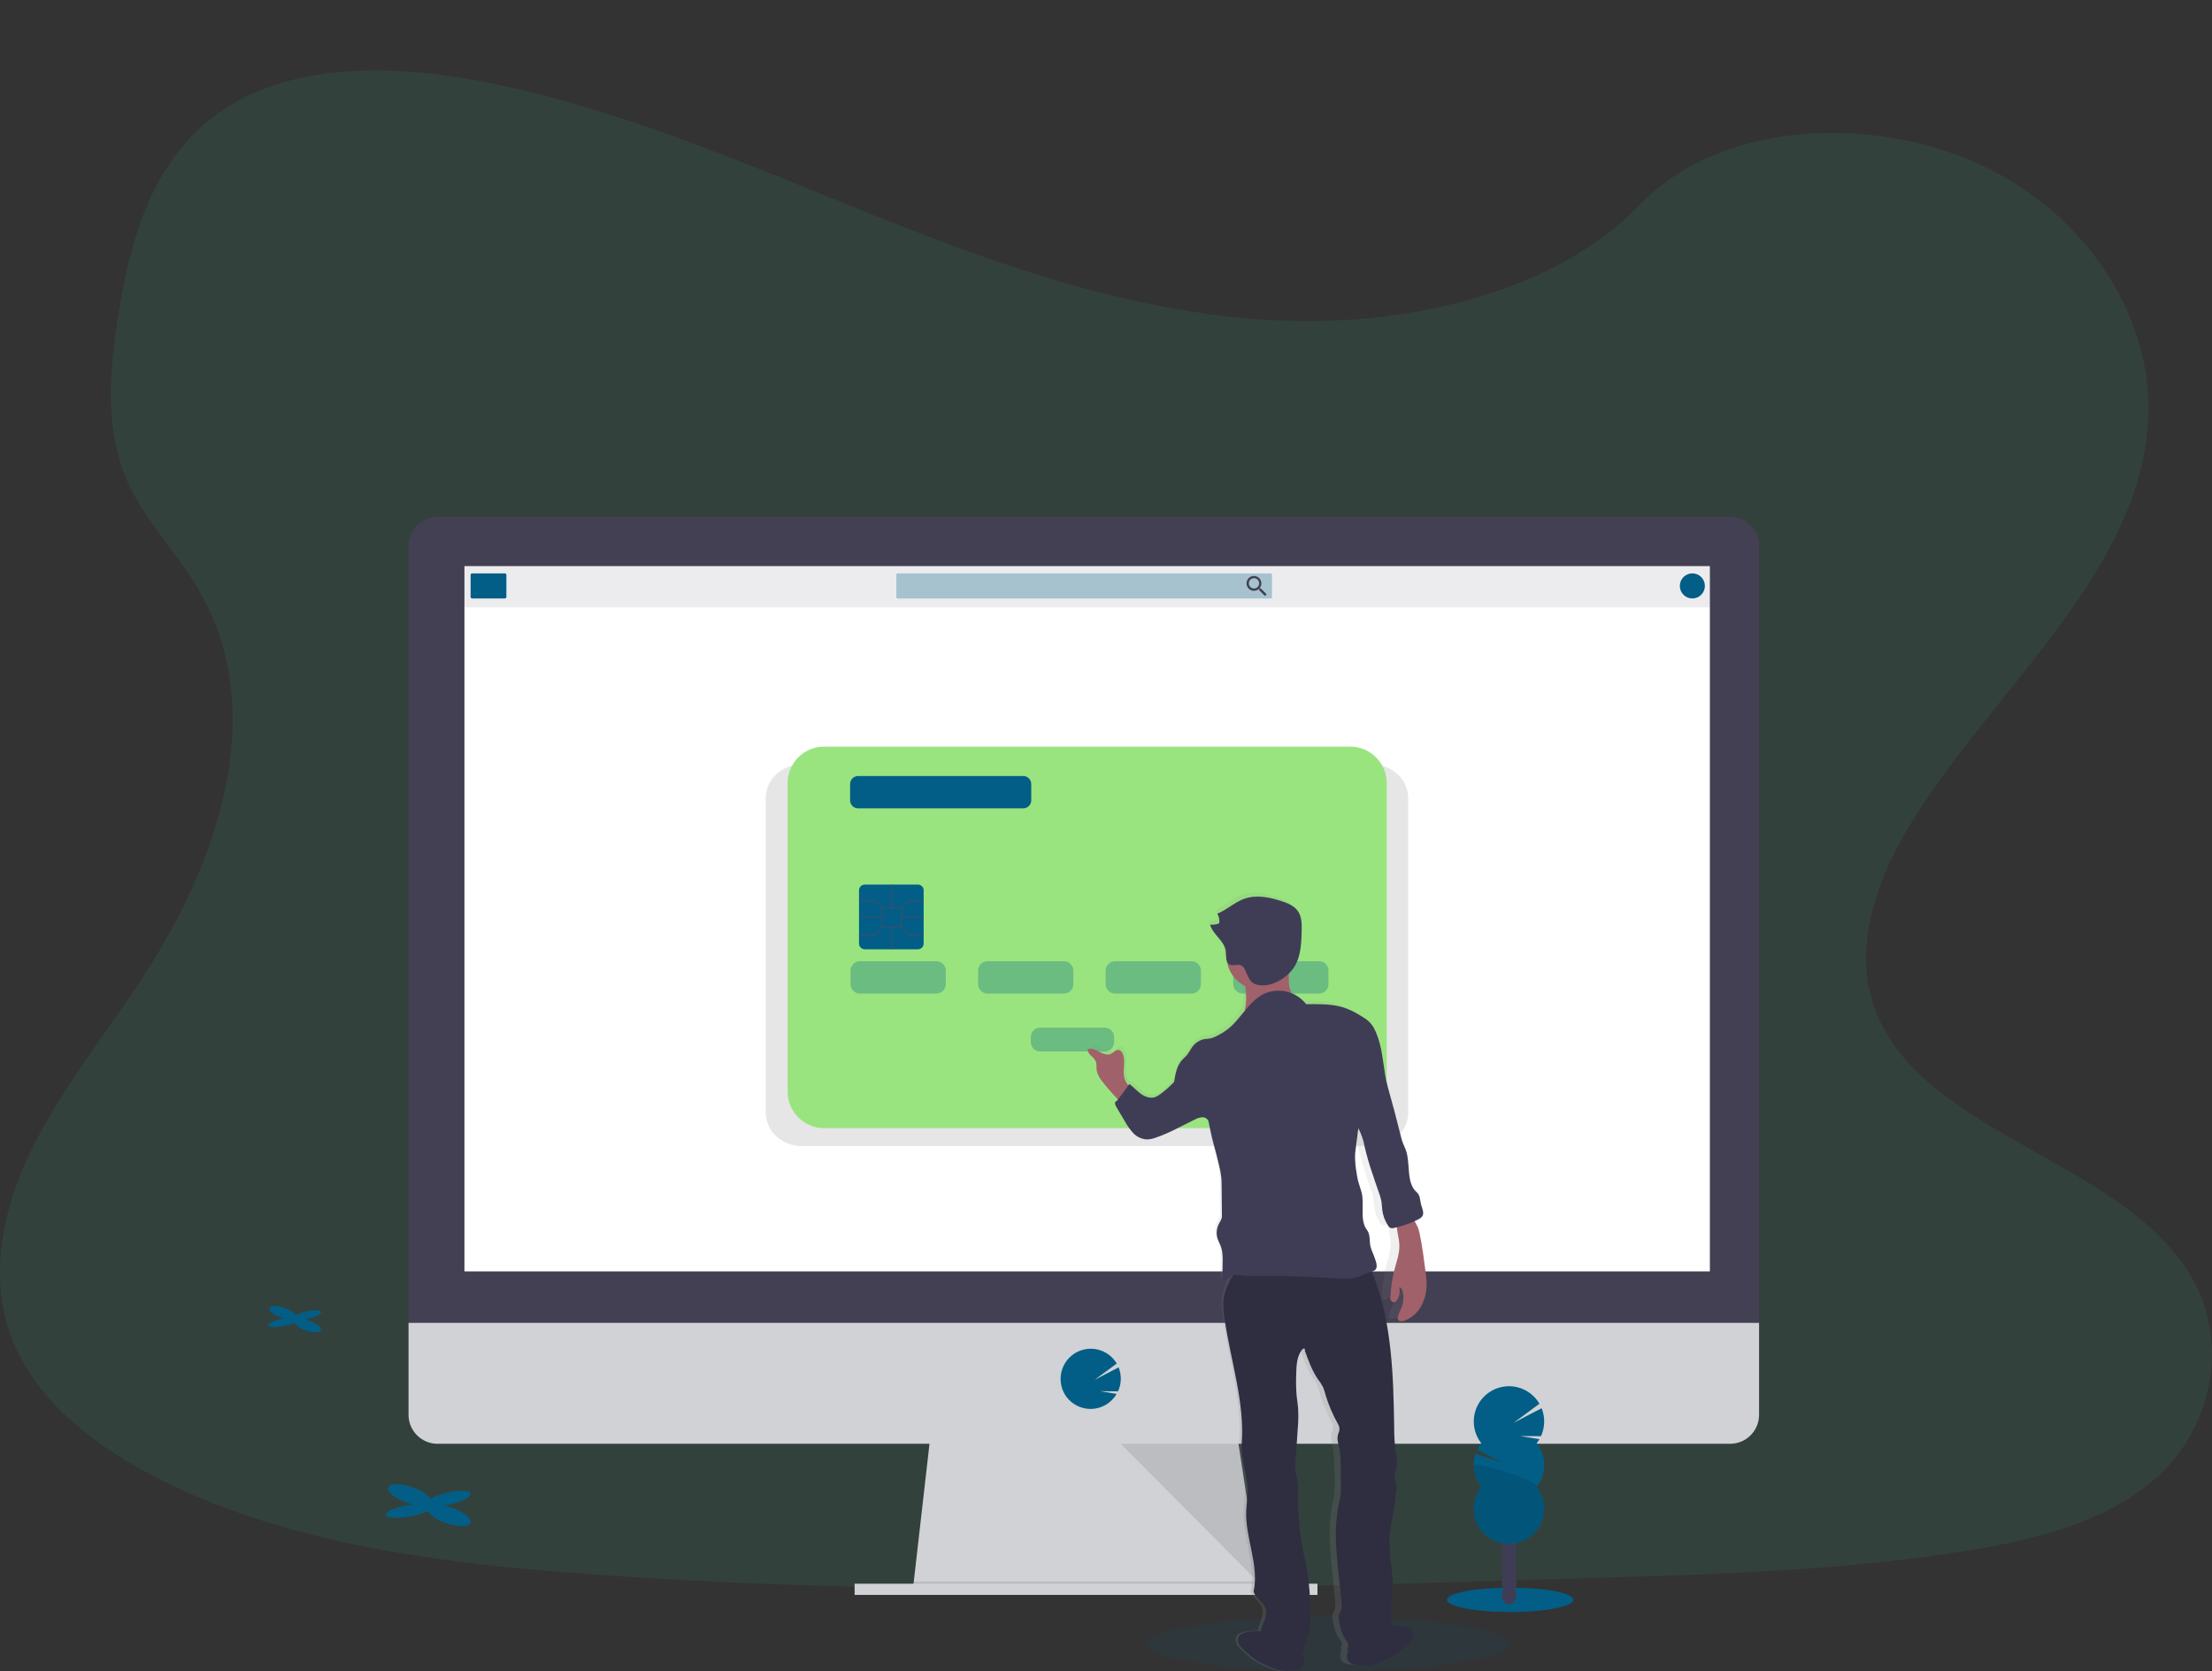 <svg width="519" height="392" viewBox="0 0 519 392" fill="none" xmlns="http://www.w3.org/2000/svg">
<rect x="0" y="0" width="519" height="392" fill="#333333" stroke="none"/>
<path opacity="0.1" d="M301.544 75.244C268.273 74.063 236.581 63.047 206.323 50.996C176.065 38.946 146.087 25.59 113.615 19.204C92.727 15.098 68.839 14.519 52.01 25.999C35.811 37.034 30.58 56.132 27.769 73.814C25.651 87.147 24.407 101.147 30.203 113.616C34.231 122.273 41.382 129.546 46.329 137.836C63.529 166.686 51.381 202.262 32.725 230.431C23.998 243.645 13.834 256.251 7.087 270.316C0.34 284.38 -2.783 300.499 3.119 314.848C8.975 329.073 22.919 339.753 38.025 347.265C68.71 362.529 104.87 366.897 140.13 369.371C218.182 374.846 296.652 372.474 374.911 370.102C403.874 369.219 432.961 368.332 461.455 363.739C477.273 361.187 493.606 357.141 505.088 347.367C519.671 334.953 523.285 313.956 513.512 298.402C497.138 272.32 451.819 265.847 440.365 237.838C434.059 222.427 440.535 205.26 449.698 190.943C469.355 160.281 502.305 133.381 504.041 98.329C505.235 74.256 489.394 50.146 464.905 38.758C439.23 26.804 403.635 28.321 384.694 48.082C365.192 68.463 330.92 76.293 301.544 75.244Z" fill="#34C796"/>
<path opacity="0.1" d="M311.781 391.995C335.257 391.995 354.289 389.138 354.289 385.614C354.289 382.09 335.257 379.232 311.781 379.232C288.305 379.232 269.274 382.09 269.274 385.614C269.274 389.138 288.305 391.995 311.781 391.995Z" fill="#025E86"/>
<path d="M296 374.102L214.159 373.053L214.402 370.952L218.357 336.291H290.231L295.518 370.952L295.922 373.577L296 374.102Z" fill="#D0D2D5"/>
<path opacity="0.1" d="M295.922 373.577H255.082L214.159 373.053L214.402 370.952H295.518L295.922 373.577Z" fill="black"/>
<path d="M309.117 371.476H200.518V374.102H309.117V371.476Z" fill="#D0D2D5"/>
<path d="M412.729 128.112C412.734 127.214 412.562 126.323 412.223 125.492C411.884 124.66 411.384 123.904 410.753 123.265C410.122 122.627 409.371 122.119 408.544 121.772C407.716 121.424 406.829 121.243 405.931 121.239H102.652C100.84 121.248 99.106 121.978 97.832 123.267C96.557 124.556 95.846 126.298 95.854 128.112V312.135H412.729V128.112Z" fill="#444053"/>
<path d="M95.854 310.296V331.85C95.854 333.654 96.57 335.385 97.845 336.661C99.12 337.937 100.849 338.654 102.652 338.654H405.931C406.824 338.655 407.708 338.479 408.534 338.137C409.358 337.796 410.108 337.294 410.739 336.663C411.371 336.031 411.871 335.28 412.213 334.454C412.554 333.629 412.73 332.743 412.729 331.85V310.296H95.854Z" fill="#D0D2D5"/>
<path d="M401.187 132.792H108.972V298.218H401.187V132.792Z" fill="white"/>
<path d="M255.867 330.48C256.94 330.48 257.999 330.236 258.964 329.767C259.929 329.298 260.775 328.616 261.438 327.772C261.641 327.514 261.825 327.242 261.989 326.958L258.122 326.314L262.325 326.346C262.728 325.468 262.947 324.517 262.97 323.551C262.993 322.585 262.819 321.624 262.458 320.728L256.822 323.657L262.022 319.832C261.529 319 260.872 318.277 260.09 317.709C259.309 317.141 258.419 316.739 257.476 316.527C256.534 316.316 255.558 316.3 254.609 316.48C253.66 316.66 252.757 317.033 251.957 317.575C251.158 318.117 250.477 318.817 249.957 319.633C249.438 320.448 249.09 321.361 248.937 322.316C248.783 323.27 248.825 324.246 249.062 325.184C249.299 326.121 249.725 327 250.314 327.767C250.975 328.609 251.818 329.291 252.78 329.761C253.741 330.231 254.797 330.476 255.867 330.48Z" fill="#025E86"/>
<path opacity="0.1" d="M262.949 338.654L295.6 371.476L290.589 338.654H262.949Z" fill="black"/>
<path opacity="0.1" d="M401.274 132.811H108.742V142.475H401.274V132.811Z" fill="#444053"/>
<path d="M118.456 134.493H110.777C110.579 134.493 110.418 134.654 110.418 134.852V140.015C110.418 140.213 110.579 140.374 110.777 140.374H118.456C118.654 140.374 118.814 140.213 118.814 140.015V134.852C118.814 134.654 118.654 134.493 118.456 134.493Z" fill="#025E86"/>
<path opacity="0.3" d="M298.182 134.493H210.576C210.429 134.493 210.31 134.613 210.31 134.76V140.107C210.31 140.254 210.429 140.374 210.576 140.374H298.182C298.329 140.374 298.448 140.254 298.448 140.107V134.76C298.448 134.613 298.329 134.493 298.182 134.493Z" fill="#025E86"/>
<path d="M295.83 138.038H295.614L295.536 137.974C295.803 137.652 295.951 137.247 295.954 136.829C295.952 136.484 295.848 136.148 295.656 135.862C295.463 135.577 295.19 135.355 294.871 135.225C294.552 135.095 294.202 135.062 293.865 135.131C293.527 135.2 293.218 135.368 292.976 135.613C292.734 135.858 292.57 136.169 292.504 136.507C292.439 136.846 292.475 137.196 292.609 137.513C292.742 137.831 292.967 138.102 293.254 138.292C293.541 138.482 293.878 138.582 294.222 138.581C294.639 138.574 295.04 138.427 295.362 138.162L295.44 138.227V138.443L296.785 139.79L297.185 139.385L295.83 138.038ZM294.222 138.038C293.982 138.039 293.747 137.969 293.547 137.836C293.347 137.702 293.191 137.513 293.099 137.291C293.006 137.069 292.982 136.825 293.028 136.589C293.075 136.353 293.191 136.136 293.36 135.966C293.53 135.796 293.747 135.68 293.982 135.634C294.218 135.587 294.462 135.611 294.684 135.704C294.906 135.796 295.095 135.953 295.228 136.153C295.361 136.353 295.431 136.589 295.43 136.829C295.432 136.988 295.401 137.146 295.341 137.293C295.281 137.44 295.192 137.574 295.079 137.687C294.967 137.799 294.833 137.888 294.686 137.949C294.539 138.009 294.381 138.039 294.222 138.038Z" fill="#444053"/>
<path d="M397.076 140.374C398.7 140.374 400.016 139.056 400.016 137.431C400.016 135.806 398.7 134.489 397.076 134.489C395.453 134.489 394.137 135.806 394.137 137.431C394.137 139.056 395.453 140.374 397.076 140.374Z" fill="#025E86"/>
<path opacity="0.1" d="M322.005 179.329H188.071C183.432 179.329 179.67 182.842 179.67 187.173V260.973C179.67 265.304 183.432 268.817 188.071 268.817H322.005C326.644 268.817 330.405 265.304 330.405 260.973V187.173C330.405 182.842 326.644 179.329 322.005 179.329Z" fill="black"/>
<path d="M316.797 175.127H193.367C188.631 175.127 184.792 178.97 184.792 183.711V256.031C184.792 260.771 188.631 264.614 193.367 264.614H316.797C321.533 264.614 325.372 260.771 325.372 256.031V183.711C325.372 178.97 321.533 175.127 316.797 175.127Z" fill="#99E47F"/>
<path opacity="0.3" d="M219.702 225.461H201.762C200.545 225.461 199.558 226.449 199.558 227.668V230.845C199.558 232.064 200.545 233.052 201.762 233.052H219.702C220.92 233.052 221.907 232.064 221.907 230.845V227.668C221.907 226.449 220.92 225.461 219.702 225.461Z" fill="#025E86"/>
<path opacity="0.3" d="M249.634 225.461H231.694C230.477 225.461 229.49 226.449 229.49 227.668V230.845C229.49 232.064 230.477 233.052 231.694 233.052H249.634C250.852 233.052 251.839 232.064 251.839 230.845V227.668C251.839 226.449 250.852 225.461 249.634 225.461Z" fill="#025E86"/>
<path opacity="0.3" d="M259.211 241.043H244.063C242.846 241.043 241.859 242.031 241.859 243.249V244.426C241.859 245.645 242.846 246.633 244.063 246.633H259.211C260.428 246.633 261.415 245.645 261.415 244.426V243.249C261.415 242.031 260.428 241.043 259.211 241.043Z" fill="#025E86"/>
<path opacity="0.3" d="M279.566 225.461H261.627C260.409 225.461 259.422 226.449 259.422 227.668V230.845C259.422 232.064 260.409 233.052 261.627 233.052H279.566C280.784 233.052 281.771 232.064 281.771 230.845V227.668C281.771 226.449 280.784 225.461 279.566 225.461Z" fill="#025E86"/>
<path opacity="0.3" d="M309.499 225.461H291.559C290.341 225.461 289.354 226.449 289.354 227.668V230.845C289.354 232.064 290.341 233.052 291.559 233.052H309.499C310.716 233.052 311.703 232.064 311.703 230.845V227.668C311.703 226.449 310.716 225.461 309.499 225.461Z" fill="#025E86"/>
<path d="M215.362 207.485H202.906C202.158 207.485 201.551 208.092 201.551 208.841V221.31C201.551 222.059 202.158 222.666 202.906 222.666H215.362C216.11 222.666 216.717 222.059 216.717 221.31V208.841C216.717 208.092 216.11 207.485 215.362 207.485Z" fill="#025E86"/>
<path d="M211.628 217.572H206.842V212.781H211.628V217.572ZM207.035 217.374H211.426V212.979H207.035V217.374Z" fill="#454B69"/>
<path d="M209.332 207.485H209.134V212.878H209.332V207.485Z" fill="#454B69"/>
<path d="M209.332 217.471H209.134V222.666H209.332V217.471Z" fill="#454B69"/>
<path d="M206.939 214.974H201.551V215.172H206.939V214.974Z" fill="#454B69"/>
<path d="M216.721 214.974H211.532V215.172H216.721V214.974Z" fill="#454B69"/>
<path d="M206.87 212.951L205.304 211.393H201.551V211.19H205.386L207.012 212.809L206.87 212.951Z" fill="#454B69"/>
<path d="M211.596 212.951L211.463 212.804L213.286 211.19H216.717V211.393H213.364L211.596 212.951Z" fill="#454B69"/>
<path d="M205.391 219.416H201.551V219.213H205.299L206.865 217.406L207.017 217.54L205.391 219.416Z" fill="#454B69"/>
<path d="M216.717 219.416H213.281L211.458 217.544L211.6 217.402L213.369 219.213H216.717V219.416Z" fill="#454B69"/>
<path d="M240.077 182.019H201.34C200.3 182.019 199.457 182.863 199.457 183.904V187.724C199.457 188.765 200.3 189.609 201.34 189.609H240.077C241.117 189.609 241.96 188.765 241.96 187.724V183.904C241.96 182.863 241.117 182.019 240.077 182.019Z" fill="#025E86"/>
<path d="M332.431 300.223C332.403 299.432 332.307 298.641 332.21 297.855C331.857 294.903 331.494 291.952 330.92 289.041C330.818 288.474 330.665 287.917 330.461 287.377C330.254 286.867 329.969 286.398 329.753 285.892C329.755 285.874 329.755 285.855 329.753 285.837C330.02 285.708 330.281 285.579 330.539 285.442C330.725 285.347 330.903 285.238 331.071 285.115C331.241 284.993 331.383 284.836 331.489 284.655C331.949 283.846 331.434 282.816 331.2 281.897C330.952 280.908 331.007 279.722 330.281 279.06C327.691 276.761 328.977 272.072 327.682 268.78C327.452 268.205 327.19 267.64 326.993 267.051C326.841 266.591 326.736 266.132 326.626 265.672C325.707 261.841 324.739 258.026 323.723 254.229C322.653 250.293 322.767 246.192 321.426 242.348C321.173 241.552 320.842 240.782 320.439 240.05C319.99 239.287 319.382 238.63 318.657 238.123C316.7 236.771 314.73 235.617 312.433 235.125C310.137 234.634 307.657 234.712 305.314 234.721C304.475 233.556 303.322 232.655 301.989 232.123L301.948 232.004C301.76 231.538 301.616 231.057 301.516 230.565C301.441 230.078 301.403 229.586 301.401 229.093C301.401 228.565 301.378 228.031 301.364 227.503L301.493 227.379C301.8 227.054 302.083 226.707 302.338 226.34C302.584 225.993 302.799 225.625 302.981 225.241C303.187 224.805 303.362 224.354 303.505 223.894C303.784 222.962 303.973 222.006 304.07 221.038C304.194 219.903 304.23 218.74 304.263 217.604C304.263 217.374 304.263 217.144 304.263 216.91V216.74C304.263 216.556 304.263 216.377 304.263 216.197V216.137C304.301 214.963 304.004 213.802 303.408 212.79C302.577 211.549 301.153 210.951 299.78 210.455C297.024 209.499 293.997 208.869 291.274 209.894C289.111 210.712 287.384 212.496 285.248 213.402C285.297 213.484 285.341 213.568 285.381 213.655C285.382 213.667 285.382 213.679 285.381 213.692C285.418 213.774 285.45 213.852 285.478 213.935C285.547 214.121 285.598 214.314 285.629 214.51C285.691 214.881 285.691 215.26 285.629 215.632C284.984 215.921 284.272 216.026 283.571 215.935C283.836 216.801 284.277 217.603 284.867 218.289C285.055 218.528 285.252 218.749 285.441 219.002L285.73 219.36C286.222 219.938 286.623 220.588 286.92 221.287C287.028 221.563 287.104 221.852 287.145 222.147C287.232 222.73 287.209 223.402 287.287 223.986C287.317 224.237 287.38 224.483 287.475 224.717C287.651 225.928 288.113 227.08 288.822 228.077C289.531 229.074 290.468 229.887 291.554 230.45C291.852 232.267 291.852 234.122 291.554 235.939C291.554 236.04 291.517 236.142 291.494 236.243C290.245 237.82 289.046 239.484 287.508 240.716C286.808 241.265 286.059 241.748 285.271 242.16C284.808 242.427 284.312 242.633 283.797 242.771C283.218 242.905 282.612 242.886 282.037 243.029C280.928 243.381 279.994 244.142 279.424 245.157C279.134 245.694 278.812 246.213 278.46 246.711C278.138 247.111 277.734 247.438 277.394 247.819C276.163 249.199 275.828 251.194 275.557 253.061C274.599 254.119 273.55 255.09 272.42 255.962C272.066 256.243 271.673 256.471 271.253 256.638C270.169 257.001 268.98 256.537 268.038 255.838C267.097 255.139 266.362 254.219 265.452 253.502L265.214 253.856C265.145 253.789 265.083 253.717 265.025 253.64C264.652 253.114 264.394 252.516 264.267 251.884C263.937 250.187 264.561 248.371 264.075 246.721C263.895 246.123 263.464 245.507 262.867 245.521C262.27 245.534 261.897 246.132 261.383 246.413C260.556 246.872 259.546 246.454 258.728 245.999C257.911 245.544 256.978 245.033 256.083 245.305C256.066 245.601 256.119 245.897 256.238 246.168C256.357 246.44 256.538 246.68 256.767 246.868C257.229 247.233 257.607 247.692 257.879 248.215C258.013 248.785 258.064 249.372 258.03 249.957C258.122 251.3 258.949 252.454 259.748 253.502C260.74 254.774 261.778 256.009 262.862 257.208C262.732 257.436 262.528 257.613 262.283 257.709C262.221 257.927 262.221 258.158 262.283 258.376C262.329 258.526 262.387 258.672 262.458 258.812C262.563 259.028 262.692 259.24 262.802 259.438L264.414 262.274L264.676 262.734C264.786 262.927 264.897 263.111 265.011 263.3C265.391 263.96 265.843 264.577 266.357 265.139C266.614 265.409 266.897 265.652 267.202 265.865C267.401 266.008 267.612 266.134 267.832 266.242C268.139 266.399 268.467 266.512 268.805 266.578C268.972 266.613 269.141 266.635 269.31 266.642C269.486 266.656 269.663 266.656 269.839 266.642C270.368 266.568 270.887 266.434 271.386 266.242C274.459 265.162 277.279 263.437 280.2 261.971C280.602 261.746 281.033 261.579 281.482 261.474C281.633 261.445 281.787 261.433 281.941 261.438C282.097 261.442 282.252 261.468 282.4 261.516C282.547 261.565 282.686 261.635 282.814 261.723C283.071 261.896 283.251 262.163 283.314 262.467C283.402 262.927 283.484 263.355 283.567 263.796C283.65 264.237 283.741 264.679 283.833 265.12C284.017 265.998 284.214 266.876 284.444 267.745C284.568 268.205 284.688 268.693 284.807 269.171C285.101 270.338 285.39 271.515 285.657 272.692C285.739 273.06 285.817 273.433 285.891 273.8C286.028 274.455 286.126 275.116 286.185 275.782C286.187 275.797 286.187 275.813 286.185 275.828C286.231 276.407 286.235 276.982 286.24 277.561V279.377L286.286 284.738C286.286 285.511 285.873 285.993 285.546 286.688C285.482 286.83 285.422 286.977 285.372 287.124C285.31 287.311 285.26 287.502 285.22 287.694C285.22 287.754 285.193 287.819 285.184 287.878C285.174 287.938 285.184 288.021 285.156 288.09C285.128 288.159 285.156 288.228 285.133 288.292C285.11 288.356 285.133 288.43 285.133 288.494C285.133 288.559 285.133 288.641 285.133 288.715C285.133 288.789 285.133 288.844 285.133 288.904C285.133 288.963 285.133 289.064 285.133 289.143C285.133 289.221 285.133 289.258 285.133 289.313C285.133 289.368 285.165 289.492 285.179 289.584L285.207 289.722C285.239 289.855 285.271 289.989 285.317 290.122C285.409 290.398 285.523 290.669 285.643 290.936C285.762 291.202 285.882 291.474 285.983 291.749C286.047 291.924 286.102 292.102 286.148 292.283C286.159 292.324 286.169 292.365 286.176 292.407C286.212 292.549 286.245 292.692 286.272 292.839V292.94C286.3 293.097 286.323 293.257 286.341 293.4C286.343 293.418 286.343 293.437 286.341 293.455C286.341 293.634 286.378 293.814 286.387 293.993C286.428 294.646 286.419 295.313 286.387 295.97L286.332 299.244V299.345C286.327 299.447 286.349 299.548 286.396 299.639C286.429 299.691 286.475 299.733 286.528 299.762C286.582 299.791 286.643 299.805 286.704 299.804C286.937 299.788 287.159 299.701 287.342 299.556L288.803 298.494H288.895C287.742 300.384 286.819 302.466 286.64 304.687C286.57 306.154 286.664 307.623 286.92 309.069C288.265 318.724 291.435 328.466 290.769 338.213C290.507 342.052 292.096 345.794 292.087 349.638C292.087 351.132 291.834 352.612 291.77 354.102C291.49 360.502 294.751 366.975 293.423 373.228C293.883 374.782 295.623 375.61 296.115 377.154C296.528 378.465 295.931 379.858 295.449 381.141C295.275 381.588 295.141 382.049 295.049 382.52C293.713 382.52 292.229 382.547 291.338 382.92C291.091 383.001 290.85 383.099 290.617 383.214C289.795 383.706 289.74 385.053 290.259 385.867C290.778 386.681 293.694 389.278 294.549 389.706L296.418 390.625C297.421 391.193 298.505 391.602 299.633 391.839C300.582 391.945 301.541 391.926 302.485 391.784C303.215 391.706 304.024 391.586 304.497 390.989C305.163 390.143 304.823 388.768 304.368 387.545C304.536 387.411 304.666 387.235 304.745 387.035C304.826 386.714 304.867 386.386 304.869 386.055C305.004 385.416 305.223 384.798 305.521 384.216C306.288 382.345 306.256 380.239 306.21 378.203C306.218 374.891 305.991 371.583 305.53 368.304C305.301 366.925 304.988 365.545 304.722 364.166C303.742 359.171 303.321 354.082 303.468 348.994C303.485 347.758 303.313 346.527 302.958 345.344C302.808 344.66 302.767 343.957 302.839 343.261L303.39 334.843C303.547 333.131 303.573 331.409 303.468 329.693C303.39 328.774 303.238 327.854 303.146 326.935C303.007 325.182 302.978 323.422 303.059 321.666C303.11 319.776 303.197 317.749 304.276 316.232C304.331 316.134 304.405 316.049 304.494 315.98C304.582 315.911 304.683 315.861 304.791 315.832C305.011 315.799 305.076 316.098 304.993 316.291C305.108 316.641 305.227 316.986 305.347 317.335C305.383 317.436 305.415 317.533 305.452 317.629C305.512 317.809 305.576 317.988 305.64 318.167C305.705 318.347 305.732 318.416 305.774 318.54L305.953 318.999C306.003 319.137 306.058 319.271 306.109 319.404C306.159 319.537 306.224 319.694 306.283 319.836C306.343 319.979 306.403 320.121 306.467 320.264C306.531 320.406 306.577 320.526 306.637 320.659L306.858 321.119C306.913 321.234 306.968 321.353 307.027 321.468C307.087 321.583 307.207 321.804 307.298 321.969C307.349 322.066 307.4 322.163 307.455 322.255C307.602 322.512 307.753 322.76 307.914 323.009C308.226 323.468 308.562 323.928 308.833 324.42C308.928 324.582 309.014 324.749 309.09 324.921C309.344 325.556 309.545 326.211 309.691 326.88C309.852 327.487 310.04 328.08 310.247 328.664C310.454 329.247 310.706 329.831 310.931 330.401C311.055 330.687 311.184 330.972 311.313 331.252C311.699 332.103 312.116 332.939 312.539 333.767C312.613 333.914 312.672 334.068 312.714 334.227C312.735 334.304 312.752 334.382 312.764 334.461C312.781 334.614 312.781 334.768 312.764 334.921C312.759 335.017 312.747 335.112 312.727 335.206C312.7 335.348 312.658 335.486 312.603 335.62C312.038 336.912 312.493 338.185 312.741 339.454C312.958 340.792 313.062 342.145 313.053 343.5C313.053 343.96 313.053 344.42 313.095 344.847C313.095 345.408 313.095 345.964 313.127 346.525C313.159 347.086 313.127 347.73 313.159 348.332C313.169 348.935 313.145 349.539 313.086 350.139C313.086 350.35 313.03 350.557 312.998 350.764C312.897 351.385 312.755 352.001 312.631 352.603C312.172 355.028 311.96 357.492 311.997 359.959C311.997 360.949 312.029 361.941 312.093 362.934C312.149 363.932 312.227 364.925 312.314 365.922C312.36 366.47 312.415 367.017 312.47 367.564C312.562 368.511 312.663 369.458 312.764 370.405C312.865 371.352 312.975 372.396 313.072 373.384C313.168 374.373 313.256 375.361 313.324 376.345C313.367 376.833 313.265 377.322 313.03 377.752C312.938 377.922 312.861 378.101 312.801 378.285C312.758 378.413 312.724 378.544 312.7 378.676C312.673 378.828 312.654 378.982 312.645 379.136C312.633 379.459 312.652 379.782 312.7 380.101C312.724 380.261 312.752 380.414 312.782 380.561C312.851 380.878 312.934 381.196 313.017 381.508C313.206 382.375 313.515 383.21 313.935 383.991C314.025 384.152 314.126 384.305 314.238 384.451C314.271 384.497 314.307 384.538 314.344 384.584C314.439 384.695 314.526 384.811 314.606 384.934C314.643 384.99 314.676 385.05 314.702 385.113C314.797 385.367 314.816 385.643 314.757 385.908C314.707 386.184 314.61 386.46 314.537 386.722L314.776 386.754C314.44 387.816 314.284 388.906 314.849 389.618C315.309 390.216 316.131 390.336 316.861 390.414C317.805 390.56 318.764 390.58 319.713 390.474C320.841 390.237 321.925 389.827 322.928 389.26L324.798 388.34C325.652 387.913 328.564 385.333 329.083 384.497C329.602 383.66 329.542 382.34 328.729 381.849C328.497 381.731 328.255 381.631 328.008 381.55C327.181 381.205 325.845 381.173 324.595 381.154C324.531 380.695 324.494 380.193 324.476 379.72C324.392 377.96 324.426 376.197 324.577 374.442C324.683 373.196 324.843 371.955 324.83 370.709C324.83 369.044 324.485 367.398 324.306 365.743C324.127 364.088 324.109 362.47 324.081 360.833C324.04 358.424 324.747 356.13 325.055 353.748L325.592 349.56C325.682 349.051 325.695 348.532 325.629 348.019C325.546 347.56 325.335 347.1 325.248 346.64C325.059 345.597 325.532 344.562 325.679 343.509C325.849 342.3 325.588 341.072 325.418 339.859C325.195 337.942 325.089 336.014 325.101 334.084C324.935 322.222 324.6 310.094 320.595 298.995C320.434 298.536 320.26 298.076 320.081 297.648C320.162 297.626 320.241 297.6 320.319 297.57C320.444 297.524 320.563 297.462 320.673 297.386C320.722 297.357 320.768 297.323 320.811 297.285C320.939 297.157 321.032 296.999 321.082 296.825C321.136 296.657 321.164 296.482 321.165 296.306C321.159 295.995 321.114 295.686 321.031 295.386L320.976 295.198C320.884 294.885 320.783 294.577 320.678 294.278C320.577 293.979 320.466 293.69 320.352 293.395C320.112 292.85 319.919 292.286 319.773 291.708C319.493 290.402 319.773 288.894 318.987 287.832C317.251 285.451 318.478 281.791 317.752 278.89C317.513 277.97 317.164 277.051 316.944 276.131C316.806 275.543 316.719 274.941 316.631 274.338C316.402 273.036 316.288 271.716 316.291 270.394C316.291 269.732 316.392 269.07 316.471 268.412L317.022 263.851C317.637 265.031 318.077 266.295 318.326 267.603C318.367 267.791 318.404 267.975 318.446 268.164C318.942 270.413 319.555 272.635 320.283 274.821C320.701 276.141 321.114 277.456 321.564 278.761C321.697 279.134 321.826 279.511 321.945 279.892C322.063 280.274 322.155 280.662 322.221 281.055C322.271 281.368 322.294 281.69 322.317 282.007C322.34 282.324 322.359 282.651 322.391 282.968C322.541 284.326 322.996 285.632 323.723 286.789C323.746 286.818 323.767 286.849 323.787 286.881C323.911 287.104 324.109 287.277 324.347 287.368C324.513 287.402 324.683 287.402 324.848 287.368H324.876C325.119 287.317 325.362 287.262 325.601 287.202C325.637 287.195 325.672 287.186 325.707 287.175C325.817 288.6 326.24 290.021 326.276 291.46C326.322 293.552 325.555 295.556 325.068 297.584C324.659 299.434 324.384 301.312 324.246 303.202C324.184 303.576 324.207 303.96 324.315 304.324C324.368 304.5 324.48 304.653 324.632 304.756C324.785 304.86 324.968 304.907 325.151 304.889C325.28 304.846 325.4 304.777 325.501 304.686C325.603 304.595 325.686 304.484 325.744 304.361C326.29 303.452 326.472 302.369 326.253 301.331C326.69 301.423 326.915 301.924 327.02 302.379C327.3 303.559 327.233 304.795 326.828 305.938C326.557 306.701 326.139 307.404 325.909 308.19C325.826 308.435 325.826 308.7 325.909 308.944C326.139 309.473 326.864 309.436 327.388 309.243C329.099 308.545 330.489 307.234 331.287 305.565C332.1 303.905 332.493 302.071 332.431 300.223Z" fill="url(#paint0_linear_257_12603)"/>
<path d="M305.636 391.03C305.144 391.623 304.304 391.743 303.542 391.821C302.557 391.963 301.559 391.981 300.57 391.876C299.404 391.64 298.279 391.235 297.231 390.671L295.283 389.752C294.397 389.324 291.366 386.759 290.824 385.927C290.282 385.094 290.337 383.784 291.191 383.292C291.435 383.177 291.687 383.079 291.944 382.998C293.377 382.428 296.28 382.717 297.805 382.497C298.561 382.461 299.312 382.638 299.973 383.007C301.479 383.674 304.134 384.202 304.791 385.899C305.301 387.205 306.697 389.738 305.636 391.03Z" fill="#2F2E41"/>
<path d="M316.452 389.77C316.944 390.363 317.784 390.483 318.547 390.561C320.719 390.967 322.965 390.556 324.853 389.407L326.8 388.487C327.691 388.06 330.722 385.494 331.264 384.662C331.806 383.83 331.751 382.515 330.892 382.028C330.651 381.91 330.401 381.812 330.144 381.734C328.711 381.164 325.808 381.453 324.283 381.232C323.526 381.195 322.773 381.372 322.111 381.743C320.609 382.409 317.977 382.938 317.297 384.635C316.774 385.945 315.373 388.478 316.452 389.77Z" fill="#2F2E41"/>
<path d="M321.188 296.807C321.657 297.711 322.067 298.644 322.414 299.602C326.584 310.636 326.933 322.71 327.108 334.512C327.092 336.431 327.201 338.349 327.434 340.254C327.608 341.463 327.893 342.682 327.705 343.891C327.553 344.934 327.062 345.964 327.246 346.999C327.333 347.459 327.553 347.918 327.641 348.378C327.709 348.887 327.695 349.404 327.599 349.909L327.044 354.074C326.722 356.447 325.987 358.727 326.028 361.123C326.056 362.755 326.084 364.387 326.263 366.01C326.529 367.645 326.712 369.293 326.809 370.948C326.809 372.189 326.653 373.426 326.543 374.662C326.388 376.408 326.353 378.162 326.437 379.913C326.502 381.26 326.658 382.672 327.356 383.807C326.552 384.957 325.762 385.986 324.481 386.566C321.876 387.706 318.886 387.32 316.071 386.91C316.227 386.391 316.466 385.802 316.241 385.306C316.111 385.066 315.948 384.845 315.759 384.648C315.146 383.773 314.719 382.781 314.505 381.734C314.165 380.488 313.825 379.15 314.505 377.959C314.744 377.541 314.851 377.06 314.813 376.58C314.229 368.764 312.489 360.654 314.091 352.971C314.261 352.153 314.463 351.334 314.551 350.502C314.637 349.306 314.653 348.105 314.597 346.907L314.615 345.192C314.532 343.413 314.615 341.587 314.248 339.827C313.995 338.567 313.517 337.298 314.105 336.011C314.232 335.718 314.29 335.4 314.275 335.081C314.259 334.762 314.172 334.451 314.018 334.171C312.781 332.002 311.786 329.704 311.051 327.316C310.899 326.65 310.69 325.998 310.426 325.367C310.069 324.702 309.657 324.066 309.195 323.468C307.818 321.441 306.963 319.091 306.146 316.774C306.233 316.558 306.146 316.264 305.939 316.314C305.827 316.342 305.722 316.391 305.63 316.46C305.538 316.529 305.46 316.615 305.402 316.714C304.281 318.222 304.185 320.236 304.134 322.121C304.05 323.868 304.08 325.619 304.226 327.362C304.318 328.282 304.478 329.201 304.561 330.121C304.669 331.828 304.641 333.54 304.478 335.243L303.914 343.583C303.833 344.276 303.873 344.977 304.033 345.656C304.402 346.83 304.581 348.054 304.566 349.284C304.421 354.342 304.865 359.399 305.888 364.355C306.164 365.734 306.49 367.086 306.729 368.46C307.206 371.721 307.442 375.013 307.436 378.308C307.487 380.336 307.519 382.446 306.72 384.285C306.406 384.862 306.177 385.482 306.04 386.124C306.04 386.453 305.996 386.781 305.911 387.099C305.677 387.701 304.993 387.959 304.345 388.097C303.159 388.354 301.942 388.441 300.731 388.354C300.447 388.351 300.167 388.289 299.909 388.17C299.449 387.936 299.22 387.439 298.875 387.067C298.136 386.258 296.905 386.009 296.23 385.145C295.384 384.06 295.738 382.492 296.23 381.214C296.721 379.936 297.35 378.552 296.919 377.246C296.409 375.715 294.622 374.888 294.117 373.343C295.495 367.118 292.105 360.681 292.394 354.314C292.463 352.829 292.721 351.357 292.725 349.872C292.725 346.047 291.086 342.323 291.347 338.507C292.041 328.811 288.739 319.128 287.342 309.505C287.075 308.07 286.976 306.609 287.048 305.151C287.255 302.742 288.371 300.503 289.712 298.494C290.677 297.055 291.834 295.644 293.428 294.972C294.741 294.416 296.211 294.421 297.635 294.43C301.19 294.457 304.745 294.485 308.3 294.549C310.719 294.514 313.136 294.73 315.511 295.193C317.435 295.63 319.236 296.526 321.188 296.807Z" fill="#2F2E41"/>
<g opacity="0.1">
<path opacity="0.1" d="M306.522 316.687C306.642 316.488 306.835 316.344 307.06 316.287C307.289 316.255 307.358 316.549 307.271 316.747C308.089 319.045 308.924 321.413 310.316 323.441C310.781 324.038 311.194 324.673 311.552 325.339C311.813 325.971 312.022 326.623 312.176 327.289C312.911 329.675 313.904 331.974 315.139 334.144C315.293 334.423 315.382 334.734 315.397 335.053C315.412 335.372 315.353 335.69 315.226 335.983C314.638 337.27 315.116 338.539 315.373 339.799C315.727 341.56 315.658 343.385 315.74 345.164C315.74 345.721 315.74 346.277 315.772 346.833C315.832 348.031 315.818 349.232 315.731 350.429C315.635 351.261 315.433 352.079 315.272 352.897C313.673 360.58 315.41 368.676 315.993 376.506C316.033 376.986 315.928 377.467 315.69 377.885C314.992 379.076 315.332 380.414 315.69 381.66C315.901 382.708 316.328 383.701 316.944 384.575C317.122 384.775 317.277 384.996 317.403 385.232C317.628 385.729 317.403 386.317 317.228 386.837C318.473 387.037 319.727 387.171 320.985 387.237C319.352 387.25 317.721 387.116 316.112 386.837C316.268 386.317 316.507 385.729 316.282 385.232C316.152 384.992 315.99 384.771 315.8 384.575C315.187 383.699 314.761 382.707 314.546 381.66C314.206 380.414 313.866 379.076 314.546 377.885C314.785 377.467 314.893 376.986 314.854 376.506C314.271 368.69 312.53 360.58 314.133 352.897C314.303 352.079 314.505 351.261 314.592 350.429C314.679 349.232 314.694 348.032 314.638 346.833C314.638 346.277 314.615 345.721 314.601 345.164C314.519 343.385 314.601 341.56 314.234 339.799C313.981 338.539 313.504 337.27 314.091 335.983C314.218 335.69 314.276 335.372 314.261 335.053C314.246 334.735 314.158 334.423 314.004 334.144C312.767 331.975 311.772 329.676 311.037 327.289C310.883 326.623 310.674 325.971 310.413 325.339C310.055 324.674 309.643 324.039 309.182 323.441C307.85 321.505 307.028 319.28 306.247 317.064C306.348 316.949 306.43 316.816 306.522 316.687Z" fill="black"/>
</g>
<path d="M263.753 252.601C263.409 250.914 264.061 249.107 263.551 247.465C263.367 246.872 262.917 246.256 262.297 246.27C261.677 246.284 261.287 246.877 260.754 247.157C259.895 247.617 258.848 247.199 257.998 246.748C257.148 246.298 256.161 245.783 255.242 246.054C255.132 246.642 255.527 247.199 255.959 247.608C256.432 247.97 256.825 248.427 257.112 248.95C257.328 249.493 257.226 250.1 257.272 250.684C257.369 252.017 258.191 253.171 259.059 254.21C260.42 255.885 261.865 257.488 263.39 259.015C263.39 259.015 265.687 256.146 265.654 255.645C265.622 255.143 264.837 254.725 264.552 254.348C264.16 253.832 263.888 253.235 263.753 252.601Z" fill="#A1616A"/>
<path d="M332.674 287.91C332.88 288.446 333.034 289 333.134 289.566C333.731 292.462 334.107 295.4 334.479 298.333C334.576 299.115 334.677 299.901 334.704 300.687C334.812 302.561 334.427 304.429 333.588 306.108C332.742 307.797 331.295 309.109 329.533 309.786C328.991 309.979 328.233 310.016 327.994 309.492C327.909 309.249 327.909 308.985 327.994 308.742C328.21 307.961 328.646 307.257 328.913 306.499C329.332 305.365 329.403 304.132 329.115 302.958C329.005 302.499 328.77 302.007 328.316 301.915C328.542 302.951 328.351 304.035 327.783 304.931C327.72 305.055 327.634 305.165 327.528 305.255C327.422 305.345 327.3 305.413 327.168 305.455C326.98 305.474 326.792 305.429 326.633 305.327C326.475 305.225 326.355 305.073 326.295 304.894C326.184 304.532 326.161 304.149 326.226 303.777C326.37 301.894 326.656 300.026 327.08 298.186C327.585 296.168 328.389 294.177 328.334 292.094C328.288 290.209 327.54 288.356 327.751 286.485C327.747 286.381 327.779 286.28 327.841 286.196C327.902 286.113 327.99 286.052 328.091 286.025C328.618 285.809 329.16 285.629 329.712 285.488C330.038 285.405 331.15 285.028 331.462 285.193C331.774 285.359 331.793 286.173 331.921 286.458C332.165 286.931 332.463 287.4 332.674 287.91Z" fill="#A1616A"/>
<path d="M295.504 232.05C299.753 232.05 303.197 228.602 303.197 224.349C303.197 220.096 299.753 216.648 295.504 216.648C291.255 216.648 287.811 220.096 287.811 224.349C287.811 228.602 291.255 232.05 295.504 232.05Z" fill="#A1616A"/>
<path d="M302.398 229.921C302.395 230.412 302.433 230.903 302.513 231.388C302.62 231.878 302.773 232.357 302.972 232.818C303.228 233.57 303.59 234.282 304.047 234.932C304.51 235.589 305.207 236.043 305.994 236.201C300.734 238.671 295.119 240.295 289.354 241.015C290.262 240.411 291.017 239.603 291.559 238.656C291.848 238.051 292.045 237.404 292.142 236.739C292.635 233.955 292.386 231.089 291.421 228.431C291.324 228.174 291.232 227.852 291.421 227.636C291.499 227.559 291.593 227.5 291.696 227.461C293.98 226.491 296.446 226.03 298.926 226.11C299.559 226.11 300.193 226.142 300.827 226.188C301.167 226.215 301.916 226.142 302.205 226.39C302.494 226.638 302.366 227.613 302.375 228.013L302.398 229.921Z" fill="#A1616A"/>
<path d="M306.467 235.539C305.335 234.089 303.75 233.059 301.966 232.614C300.181 232.169 298.3 232.335 296.62 233.084C292.946 234.836 291.154 239.061 287.935 241.507C287.202 242.056 286.421 242.538 285.602 242.946C285.118 243.213 284.603 243.417 284.068 243.553C283.466 243.686 282.841 243.668 282.23 243.81C281.088 244.146 280.116 244.902 279.507 245.925C279.206 246.461 278.872 246.977 278.506 247.47C278.17 247.87 277.752 248.196 277.399 248.578C276.117 249.957 275.768 251.934 275.479 253.792C274.476 254.847 273.381 255.812 272.209 256.674C271.841 256.958 271.432 257.185 270.996 257.346C269.871 257.714 268.626 257.249 267.666 256.555C266.706 255.861 265.925 254.946 264.979 254.256C264.111 255.497 263.202 256.748 262.274 257.934C262.136 258.165 261.921 258.34 261.668 258.431C261.493 259.019 261.911 259.626 262.224 260.15L263.9 262.973C264.457 263.999 265.137 264.954 265.925 265.814C266.739 266.662 267.837 267.177 269.007 267.263C269.748 267.256 270.481 267.114 271.171 266.844C274.386 265.769 277.302 264.054 280.356 262.592C280.907 262.278 281.524 262.097 282.157 262.063C282.473 262.056 282.783 262.152 283.04 262.337C283.297 262.522 283.487 262.786 283.581 263.088C283.93 264.854 284.274 266.61 284.752 268.339C285.208 269.975 285.629 271.617 286.015 273.263C286.274 274.273 286.458 275.301 286.566 276.338C286.617 276.927 286.621 277.515 286.63 278.108L286.695 285.244C286.695 286.016 286.263 286.494 285.923 287.184C285.411 288.256 285.334 289.486 285.707 290.614C285.896 291.17 286.194 291.685 286.405 292.237C286.911 293.566 286.892 295.028 286.865 296.448L286.805 299.703C286.788 299.839 286.812 299.977 286.874 300.099C287.071 300.407 287.549 300.227 287.852 300.016L289.354 298.986C291.39 299.268 293.446 299.368 295.499 299.285C301.337 299.202 307.179 299.432 313.003 299.841C314.95 299.979 316.957 300.126 318.795 299.478C319.713 299.147 320.586 298.618 321.55 298.356C321.944 298.292 322.318 298.134 322.639 297.897C323.172 297.405 323.029 296.517 322.813 295.846C322.62 295.239 322.405 294.637 322.161 294.048C321.914 293.506 321.711 292.945 321.555 292.37C321.266 291.074 321.555 289.57 320.742 288.513C318.932 286.145 320.214 282.499 319.451 279.616C319.208 278.697 318.845 277.777 318.615 276.858C318.469 276.269 318.377 275.672 318.289 275.074C318.048 273.779 317.93 272.465 317.936 271.148C317.936 270.49 318.041 269.833 318.124 269.18L318.698 264.637C319.414 265.982 319.913 267.431 320.177 268.932C320.699 271.174 321.343 273.385 322.106 275.557C322.538 276.867 322.97 278.173 323.438 279.474C323.738 280.217 323.967 280.987 324.122 281.773C324.223 282.403 324.228 283.046 324.302 283.676C324.455 285.034 324.928 286.337 325.679 287.478C325.82 287.744 326.052 287.949 326.332 288.058C326.518 288.099 326.71 288.099 326.897 288.058C328.928 287.656 330.894 286.975 332.739 286.035C333.131 285.87 333.472 285.603 333.726 285.262C334.222 284.453 333.666 283.446 333.423 282.527C333.18 281.607 333.226 280.361 332.454 279.704C329.758 277.405 331.076 272.748 329.749 269.474C329.51 268.899 329.234 268.343 329.032 267.755C328.876 267.295 328.761 266.835 328.646 266.375C327.706 262.566 326.699 258.769 325.624 254.987C324.513 251.07 324.632 246.992 323.231 243.167C322.968 242.368 322.625 241.598 322.207 240.868C321.738 240.105 321.112 239.451 320.37 238.951C318.335 237.604 316.287 236.459 313.894 235.971C311.501 235.484 308.901 235.512 306.467 235.539Z" fill="#3F3D56"/>
<path d="M288.513 226.234C287.48 225.677 287.751 224.16 287.595 223.015C287.232 220.62 284.536 219.204 283.921 216.868C284.648 216.959 285.387 216.854 286.061 216.565C286.19 215.79 286.037 214.993 285.629 214.321C287.848 213.402 289.648 211.65 291.898 210.836C294.737 209.811 297.869 210.441 300.754 211.393C302.182 211.853 303.666 212.482 304.529 213.715C305.475 215.071 305.448 216.85 305.411 218.505C305.333 221.098 305.227 223.783 304.074 226.105C302.609 229.061 298.453 231.797 295.017 230.997C293.593 230.666 293.18 229.765 292.569 228.523C292.192 227.751 292.055 226.854 291.191 226.45C290.328 226.045 289.354 226.684 288.513 226.234Z" fill="#3F3D56"/>
<g opacity="0.1">
<path opacity="0.1" d="M286.842 296.995C286.84 297.009 286.84 297.023 286.842 297.037C287.039 297.345 287.517 297.165 287.82 296.954L289.345 295.901C291.381 296.181 293.437 296.279 295.49 296.195C301.328 296.113 307.17 296.342 312.994 296.752C314.941 296.89 316.948 297.037 318.785 296.388C319.704 296.057 320.577 295.533 321.541 295.267C321.874 295.205 322.195 295.09 322.492 294.926C322.602 295.23 322.708 295.533 322.804 295.846C323.02 296.54 323.162 297.405 322.63 297.896C322.308 298.134 321.935 298.292 321.541 298.356C320.586 298.618 319.704 299.147 318.785 299.478C316.948 300.126 314.941 299.979 312.994 299.841C307.17 299.432 301.328 299.202 295.49 299.285C293.44 299.367 291.387 299.267 289.354 298.986L287.829 300.044C287.526 300.255 287.048 300.434 286.851 300.126C286.789 300.004 286.765 299.867 286.782 299.731C286.803 298.821 286.823 297.909 286.842 296.995Z" fill="black"/>
<path opacity="0.1" d="M320.177 268.922C319.913 267.422 319.414 265.973 318.698 264.628L318.124 269.171C318.087 269.456 318.051 269.741 318.018 270.026C317.945 269.373 317.917 268.715 317.936 268.058C317.936 267.401 318.041 266.743 318.124 266.09L318.698 261.548C319.414 262.892 319.913 264.342 320.177 265.842C320.699 268.084 321.343 270.296 322.106 272.467C322.538 273.778 322.97 275.088 323.438 276.384C323.737 277.128 323.966 277.897 324.122 278.683C324.223 279.313 324.228 279.957 324.302 280.587C324.453 281.945 324.925 283.249 325.679 284.389C325.817 284.655 326.048 284.861 326.327 284.968C326.515 285.002 326.708 284.994 326.892 284.945C328.923 284.543 330.889 283.863 332.734 282.922C332.978 282.802 333.207 282.656 333.418 282.485C333.662 283.405 334.218 284.412 333.722 285.221C333.467 285.562 333.126 285.829 332.734 285.993C330.889 286.934 328.923 287.614 326.892 288.016C326.706 288.057 326.513 288.057 326.327 288.016C326.048 287.909 325.817 287.703 325.679 287.437C324.926 286.297 324.454 284.993 324.302 283.635C324.228 283.005 324.223 282.361 324.122 281.731C323.967 280.945 323.738 280.176 323.438 279.433C322.979 278.131 322.519 276.826 322.106 275.515C321.344 273.354 320.7 271.154 320.177 268.922Z" fill="black"/>
<path opacity="0.1" d="M319.704 281.442C319.704 281.644 319.704 281.851 319.704 282.058C319.713 281.851 319.709 281.649 319.704 281.442Z" fill="black"/>
<path opacity="0.1" d="M286.392 289.175C286.897 290.503 286.878 291.966 286.851 293.386C286.851 293.759 286.851 294.126 286.851 294.499C286.812 293.732 286.657 292.976 286.392 292.255C286.18 291.703 285.882 291.189 285.693 290.632C285.372 289.658 285.385 288.605 285.73 287.639C285.918 288.163 286.189 288.655 286.392 289.175Z" fill="black"/>
<path opacity="0.1" d="M262.283 257.907L262.545 257.566L263.923 259.865C264.479 260.892 265.159 261.847 265.948 262.707C266.752 263.568 267.847 264.101 269.021 264.201C269.761 264.193 270.494 264.053 271.184 263.787C274.399 262.706 277.316 260.992 280.37 259.53C280.912 259.215 281.518 259.029 282.143 258.987C282.46 258.981 282.77 259.078 283.027 259.264C283.284 259.45 283.473 259.714 283.567 260.017C283.916 261.778 284.26 263.534 284.738 265.263C285.194 266.9 285.615 268.541 286.001 270.187C286.26 271.197 286.444 272.225 286.552 273.263C286.603 273.851 286.607 274.444 286.612 275.033L286.681 282.173C286.681 282.278 286.672 282.382 286.653 282.485L286.612 278.113C286.612 277.52 286.612 276.931 286.552 276.343C286.444 275.306 286.26 274.277 286.001 273.267C285.609 271.621 285.188 269.98 284.738 268.343C284.279 266.614 283.916 264.858 283.567 263.093C283.473 262.79 283.283 262.526 283.027 262.341C282.77 262.156 282.459 262.06 282.143 262.067C281.51 262.101 280.894 262.282 280.343 262.596C277.302 264.058 274.372 265.773 271.157 266.849C270.467 267.119 269.734 267.261 268.994 267.267C267.82 267.168 266.725 266.635 265.921 265.773C265.132 264.912 264.452 263.958 263.895 262.932C263.34 261.989 262.779 261.051 262.219 260.109C261.907 259.585 261.489 258.978 261.663 258.389C261.92 258.305 262.139 258.135 262.283 257.907Z" fill="black"/>
</g>
<g opacity="0.1">
<path opacity="0.1" d="M286.024 215.434C285.955 215.035 285.812 214.653 285.602 214.308C285.73 214.256 285.859 214.2 285.987 214.142C286.087 214.566 286.099 215.005 286.024 215.434Z" fill="black"/>
<path opacity="0.1" d="M287.577 221.88C287.751 223.043 287.48 224.556 288.495 225.098C289.331 225.558 290.332 224.91 291.154 225.305C291.977 225.7 292.137 226.606 292.532 227.379C293.134 228.62 293.557 229.516 294.98 229.852C298.416 230.652 302.572 227.912 304.038 224.956C305.19 222.634 305.296 219.949 305.374 217.356C305.374 217.227 305.374 217.103 305.374 216.974C305.374 217.475 305.374 217.981 305.374 218.478C305.296 221.071 305.19 223.756 304.038 226.077C302.572 229.034 298.416 231.769 294.98 230.969C293.557 230.638 293.143 229.737 292.532 228.496C292.156 227.723 292.018 226.827 291.154 226.422C290.291 226.018 289.317 226.671 288.495 226.22C287.462 225.664 287.733 224.146 287.577 223.002C287.214 220.606 284.518 219.19 283.902 216.855C284.068 216.877 284.235 216.888 284.403 216.887C285.39 218.593 287.278 219.907 287.577 221.88Z" fill="black"/>
</g>
<path d="M108.136 354.585C106.872 353.902 105.51 353.42 104.099 353.155C105.123 353.012 106.134 352.785 107.121 352.475C109.743 351.642 111.066 350.53 110.074 349.983C109.082 349.435 106.147 349.665 103.524 350.498C102.639 350.755 101.792 351.131 101.008 351.615C100.737 351.04 100.002 350.373 98.849 349.739C96.52 348.456 93.388 347.812 91.854 348.295C90.32 348.778 90.967 350.212 93.301 351.514C94.44 352.126 95.657 352.58 96.92 352.861C96.082 352.964 95.25 353.117 94.43 353.32C91.578 354.006 89.925 355.045 90.756 355.619C91.587 356.194 94.555 356.139 97.411 355.454C98.45 355.227 99.456 354.87 100.406 354.392C100.64 354.985 101.389 355.693 102.601 356.359C104.93 357.638 108.062 358.286 109.596 357.803C111.13 357.32 110.464 355.863 108.136 354.585Z" fill="#025E86"/>
<path d="M73.918 310.393C73.125 309.965 72.269 309.664 71.383 309.501C72.028 309.413 72.664 309.27 73.285 309.073C74.924 308.554 75.756 307.855 75.122 307.515C74.488 307.174 72.669 307.317 71.025 307.836C70.472 307.997 69.944 308.232 69.454 308.535C69.118 308.019 68.64 307.611 68.076 307.363C66.62 306.558 64.659 306.154 63.699 306.443C62.739 306.733 63.148 307.643 64.618 308.448C65.341 308.833 66.114 309.116 66.914 309.289C66.388 309.352 65.865 309.444 65.348 309.565C63.561 309.993 62.528 310.646 63.052 311.013C63.575 311.381 65.426 311.34 67.213 310.912C67.863 310.771 68.492 310.549 69.087 310.25C69.405 310.795 69.888 311.224 70.465 311.478C71.925 312.282 73.886 312.687 74.846 312.397C75.806 312.108 75.379 311.197 73.918 310.393Z" fill="#025E86"/>
<path d="M354.33 378.111C362.521 378.111 369.161 376.832 369.161 375.256C369.161 373.679 362.521 372.4 354.33 372.4C346.139 372.4 339.499 373.679 339.499 375.256C339.499 376.832 346.139 378.111 354.33 378.111Z" fill="#025E86"/>
<path d="M354.082 376.304C355.036 376.304 355.809 375.291 355.809 374.042C355.809 372.793 355.036 371.78 354.082 371.78C353.128 371.78 352.355 372.793 352.355 374.042C352.355 375.291 353.128 376.304 354.082 376.304Z" fill="#3F3D56"/>
<path d="M354.082 373.541C355.036 373.541 355.809 372.528 355.809 371.279C355.809 370.029 355.036 369.017 354.082 369.017C353.128 369.017 352.355 370.029 352.355 371.279C352.355 372.528 353.128 373.541 354.082 373.541Z" fill="#3F3D56"/>
<path d="M354.082 370.773C355.036 370.773 355.809 369.76 355.809 368.511C355.809 367.262 355.036 366.249 354.082 366.249C353.128 366.249 352.355 367.262 352.355 368.511C352.355 369.76 353.128 370.773 354.082 370.773Z" fill="#3F3D56"/>
<path d="M354.082 368.01C355.036 368.01 355.809 366.997 355.809 365.748C355.809 364.498 355.036 363.486 354.082 363.486C353.128 363.486 352.355 364.498 352.355 365.748C352.355 366.997 353.128 368.01 354.082 368.01Z" fill="#3F3D56"/>
<path d="M354.082 365.242C355.036 365.242 355.809 364.229 355.809 362.98C355.809 361.731 355.036 360.718 354.082 360.718C353.128 360.718 352.355 361.731 352.355 362.98C352.355 364.229 353.128 365.242 354.082 365.242Z" fill="#3F3D56"/>
<path d="M354.082 362.479C355.036 362.479 355.809 361.466 355.809 360.217C355.809 358.968 355.036 357.955 354.082 357.955C353.128 357.955 352.355 358.968 352.355 360.217C352.355 361.466 353.128 362.479 354.082 362.479Z" fill="#3F3D56"/>
<path d="M354.082 359.711C355.036 359.711 355.809 358.698 355.809 357.449C355.809 356.2 355.036 355.187 354.082 355.187C353.128 355.187 352.355 356.2 352.355 357.449C352.355 358.698 353.128 359.711 354.082 359.711Z" fill="#3F3D56"/>
<path d="M360.544 338.525C360.78 338.225 360.995 337.908 361.187 337.578L356.649 336.833L361.555 336.87C362.025 335.845 362.282 334.734 362.31 333.606C362.338 332.478 362.135 331.357 361.715 330.309L355.129 333.73L361.201 329.261C360.631 328.281 359.866 327.428 358.952 326.756C358.039 326.083 356.998 325.607 355.892 325.354C354.787 325.102 353.642 325.08 352.528 325.29C351.414 325.499 350.355 325.936 349.417 326.573C348.479 327.209 347.681 328.032 347.074 328.99C346.467 329.948 346.063 331.021 345.888 332.142C345.712 333.263 345.769 334.408 346.054 335.506C346.34 336.604 346.847 337.632 347.546 338.525C347.178 338.995 346.861 339.502 346.6 340.038L352.493 343.1L346.21 340.99C345.922 341.846 345.774 342.743 345.773 343.647C345.77 345.504 346.395 347.308 347.546 348.764C346.588 349.985 345.992 351.451 345.827 352.995C345.662 354.539 345.934 356.098 346.612 357.494C347.29 358.891 348.347 360.068 349.662 360.892C350.977 361.715 352.497 362.152 354.048 362.152C355.599 362.152 357.118 361.715 358.433 360.892C359.748 360.068 360.805 358.891 361.483 357.494C362.161 356.098 362.433 354.539 362.268 352.995C362.103 351.451 361.507 349.985 360.549 348.764C361.696 347.305 362.319 345.501 362.318 343.644C362.317 341.787 361.693 339.984 360.544 338.525Z" fill="#025E86"/>
<path opacity="0.1" d="M345.773 343.643C345.77 345.5 346.395 347.303 347.546 348.76C346.588 349.981 345.992 351.447 345.827 352.991C345.662 354.534 345.934 356.093 346.612 357.49C347.29 358.886 348.347 360.063 349.662 360.887C350.977 361.711 352.497 362.147 354.048 362.147C355.599 362.147 357.118 361.711 358.433 360.887C359.748 360.063 360.805 358.886 361.483 357.49C362.161 356.093 362.433 354.534 362.268 352.991C362.103 351.447 361.507 349.981 360.549 348.76C361.656 347.353 345.773 342.714 345.773 343.643Z" fill="black"/>
<defs>
<linearGradient id="paint0_linear_257_12603" x1="294.25" y1="391.949" x2="294.25" y2="209.365" gradientUnits="userSpaceOnUse">
<stop stop-color="#808080" stop-opacity="0.25"/>
<stop offset="0.54" stop-color="#808080" stop-opacity="0.12"/>
<stop offset="1" stop-color="#808080" stop-opacity="0.1"/>
</linearGradient>
</defs>
</svg>
